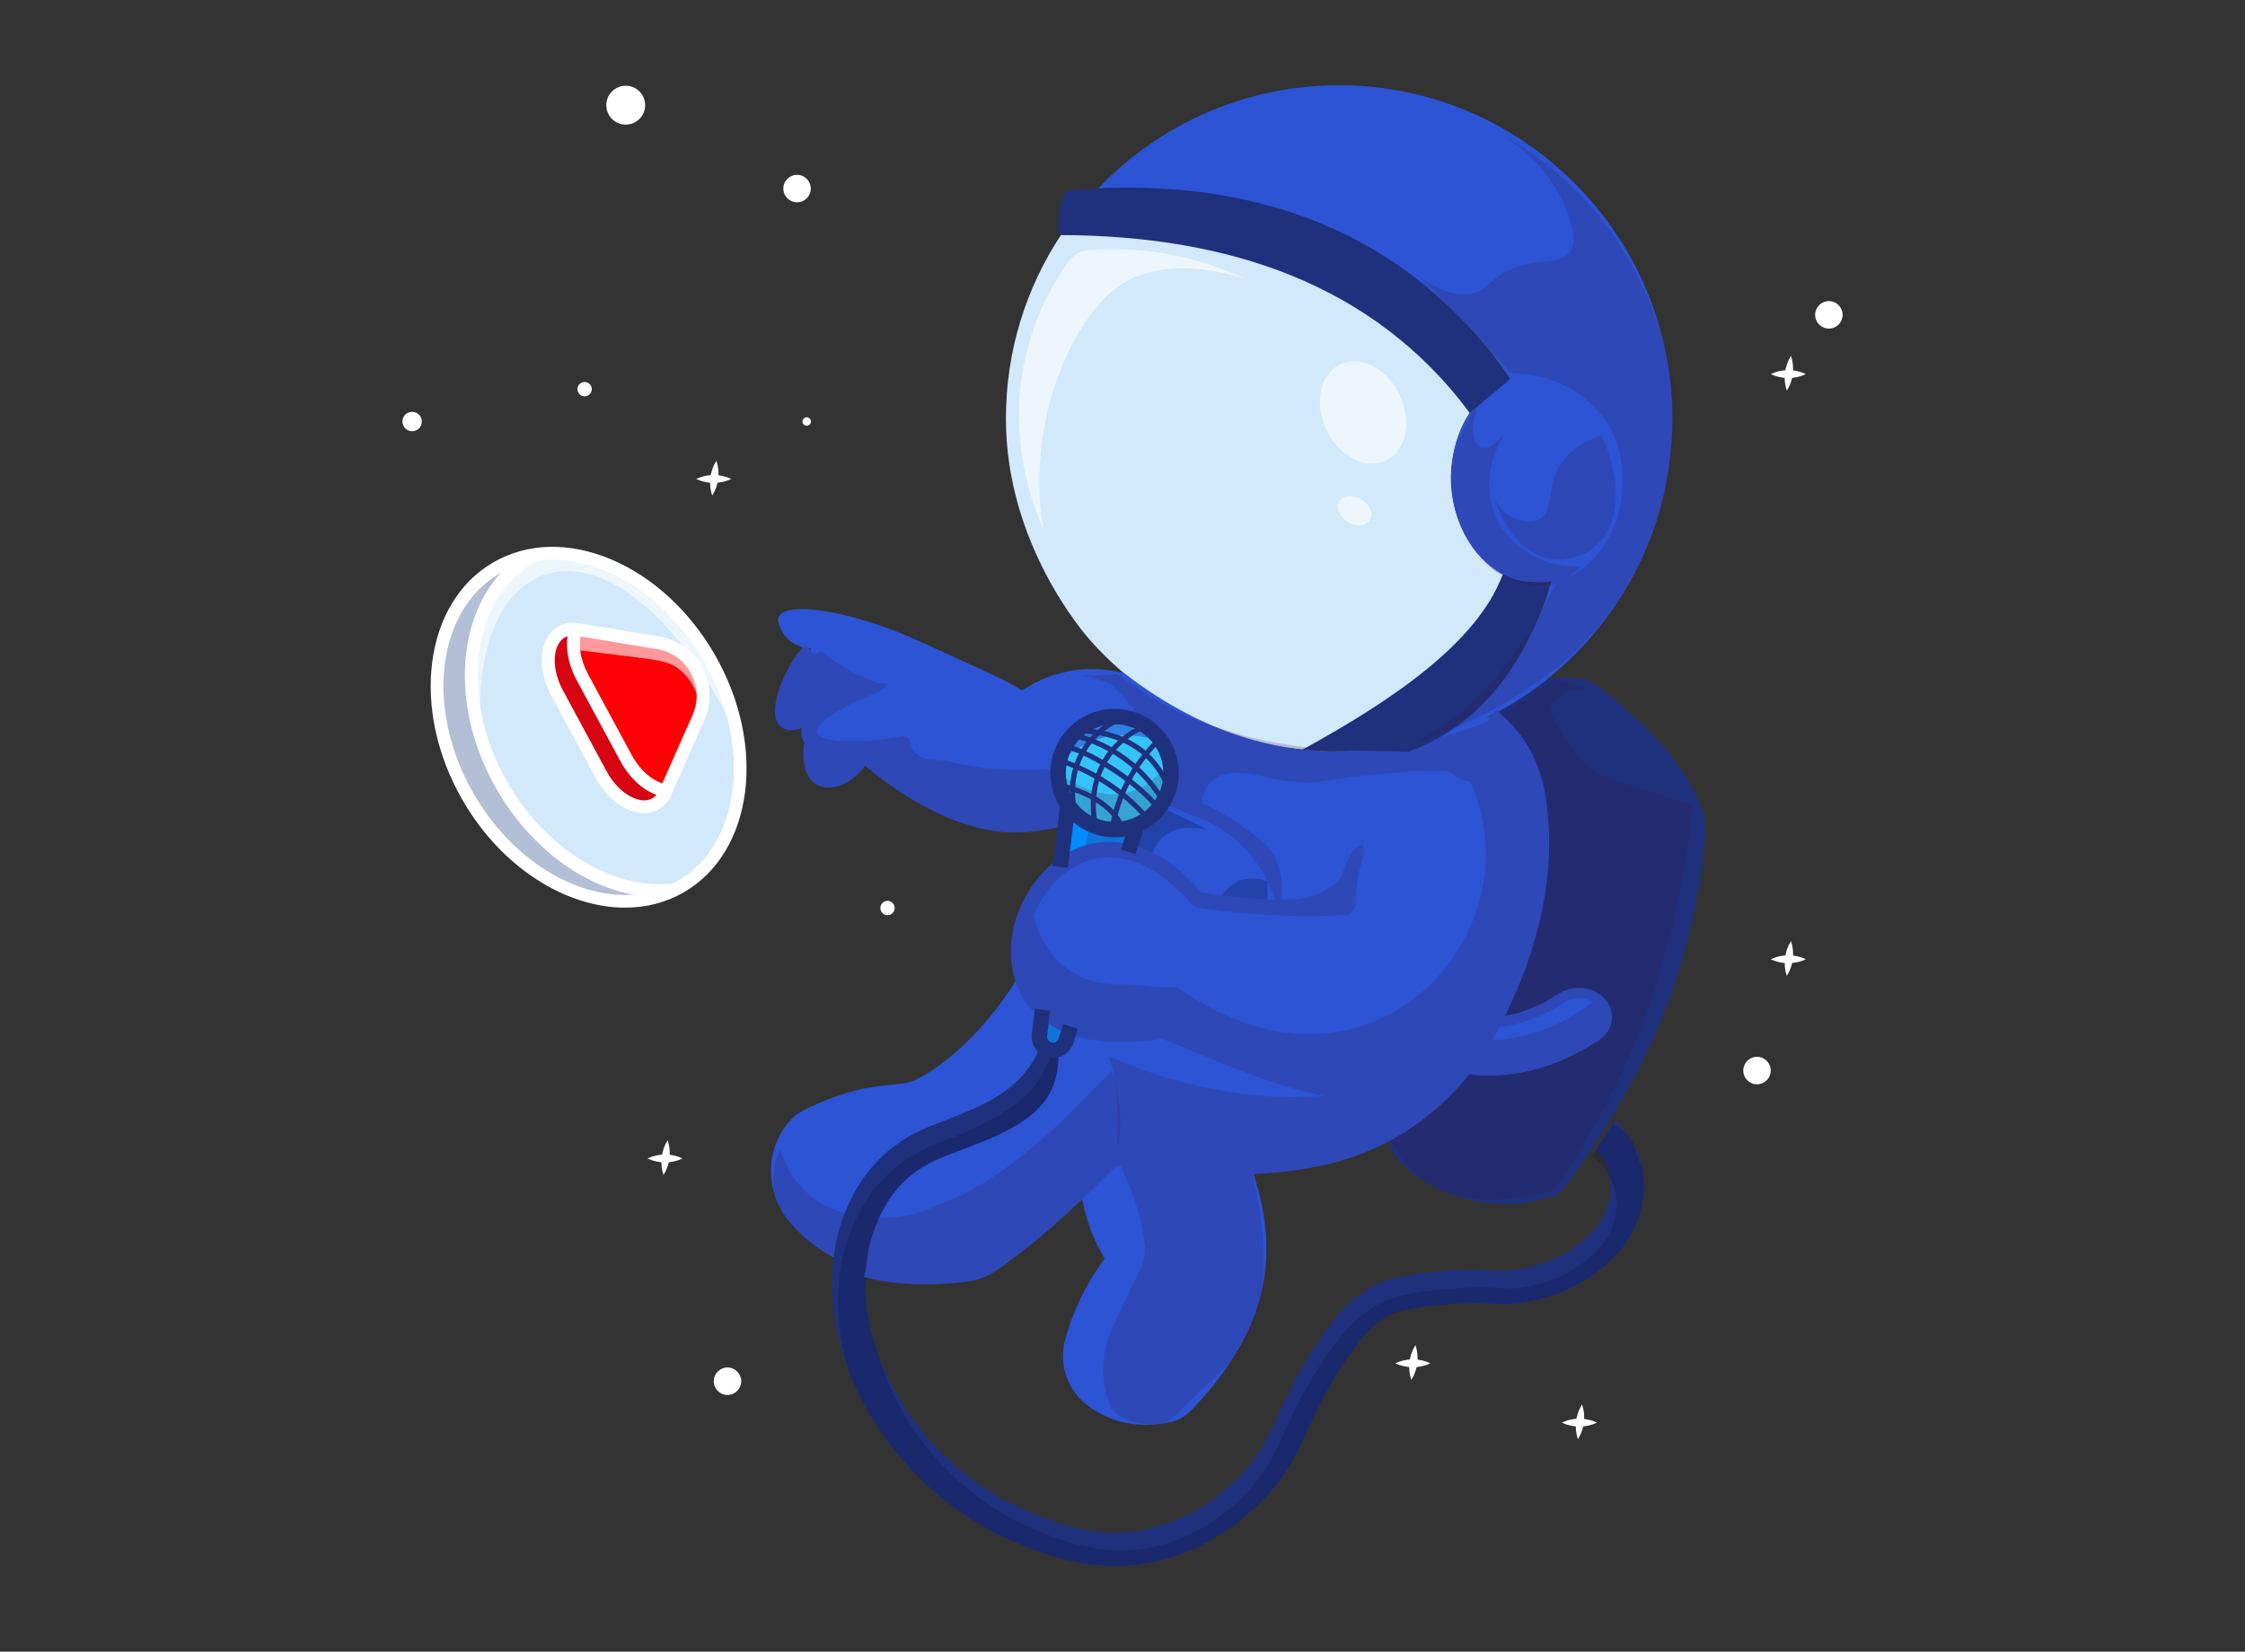 <svg width="530" height="390" viewBox="0 0 530 390" fill="none" xmlns="http://www.w3.org/2000/svg">
<rect x="0" y="0" width="530" height="390" fill="#333333" stroke="none"/>
<g clip-path="url(#clip0_1462_43)">
<path d="M354.828 135.651C351.526 143.472 344.239 157.325 329.28 167.381C324.994 170.264 320.792 172.354 316.962 173.892C313.264 175.382 309.939 176.355 307.262 176.992C308.198 177.112 309.134 177.232 310.071 177.352C309.05 177.256 308.018 177.16 306.997 177.064C307.081 177.04 307.177 177.016 307.262 176.992C305.593 176.788 303.924 176.571 302.255 176.367C295.556 175.142 274.57 170.408 257.558 151.402C255.853 149.492 237.473 128.407 237.473 98.852C237.473 82.801 242.275 67.867 250.523 55.421C256.634 55.048 265.182 54.952 275.242 56.298C284.259 57.499 298.653 59.529 314.333 68.12C330.673 77.07 341.045 89.096 346.988 97.494C346.04 98.684 340.995 106.923 343 118C345.137 129.786 353.615 135.002 354.828 135.651Z" fill="#D2E8FB"/>
<path d="M362.811 137.663C373.963 137.663 383.004 126.577 383.004 112.902C383.004 99.227 373.963 88.141 362.811 88.141C351.658 88.141 342.617 99.227 342.617 112.902C342.617 126.577 351.658 137.663 362.811 137.663Z" fill="#2C54D5"/>
<path d="M184.912 168.852C184.96 169.128 185.032 169.368 185.128 169.596C185.032 169.56 184.936 169.524 184.852 169.5C184.876 169.296 184.888 169.08 184.912 168.852Z" fill="#2C54D5"/>
<path d="M187.41 170.387C188.299 170.05 189.403 169.354 190.568 168.477C190.46 168.681 189.871 169.834 189.907 171.252C189.067 170.951 188.239 170.663 187.41 170.387Z" fill="#2C54D5"/>
<path d="M191.646 180.145C191.046 178.379 190.878 176.541 190.806 175.868C190.734 175.111 190.722 174.402 190.758 173.766C191.118 174.258 191.538 174.595 191.826 174.811C191.382 176.733 191.346 178.595 191.646 180.145Z" fill="#2C54D5"/>
<path d="M402.611 197.101C399.538 232.615 385.96 257.268 370.1 279.518C368.984 281.08 367.387 282.257 365.55 282.81C345.777 288.757 327.072 275.421 327.924 268.453L327.168 267.828C336.857 262.638 344.984 254.757 350.555 244.989C359.439 229.395 366.847 208.094 362.813 186.721C361.276 179.512 357.818 173.589 352.104 169.204L346.245 170.586C352.608 167.907 359.055 164.41 365.586 160.109H371.565C373.762 160.109 375.911 160.842 377.628 162.224C390.534 172.544 399.154 182.456 402.083 191.851C402.599 193.545 402.768 195.335 402.611 197.101Z" fill="#1F317C"/>
<path d="M186.952 160.703C185.655 163.863 185.139 166.722 184.911 168.849C184.587 166.878 185.547 163.659 186.952 160.703Z" fill="#2C54D5"/>
<path d="M187.41 170.39C186.786 170.631 186.257 170.691 185.897 170.486C185.549 170.294 185.309 169.994 185.129 169.609C185.885 169.862 186.642 170.114 187.41 170.39Z" fill="#2C54D5"/>
<path d="M189.906 171.242C190.278 171.374 190.651 171.494 191.011 171.627C190.903 172.191 190.795 172.924 190.759 173.765C190.603 173.561 190.459 173.321 190.326 173.056C190.038 172.444 189.918 171.819 189.906 171.242Z" fill="#2C54D5"/>
<path d="M199.212 183.052C197.159 184.253 195.106 184.457 193.809 183.748C192.741 183.16 191.996 181.85 191.66 180.156C192.176 181.718 193.041 183.208 194.445 183.785C195.742 184.325 197.471 184.061 199.212 183.052Z" fill="#2C54D5"/>
<path d="M202.512 180.132C202.74 179.832 202.968 179.532 203.196 179.195C202.98 179.52 202.752 179.832 202.512 180.132Z" fill="#2C54D5"/>
<path d="M350.553 244.974C344.983 254.742 336.855 262.623 327.166 267.813C326.998 267.909 326.83 267.993 326.662 268.077C321.824 270.6 316.601 272.475 311.127 273.568C305.988 274.601 300.718 275.202 295.315 275.418L295.267 275.43C285.519 275.839 275.374 275.034 264.953 273.388C263.813 273.208 262.648 273.592 261.844 274.409C259.623 276.656 257.414 278.854 255.181 280.993H255.169C248.157 287.733 241.11 293.776 234.039 298.581C232.262 299.783 230.221 300.564 228.096 300.816C219.188 301.909 211.252 301.597 204.397 299.747L196.773 296.827C192.919 294.845 189.534 292.202 186.64 288.874C181.238 282.675 180.433 273.58 184.9 266.672C184.984 266.54 185.08 266.407 185.164 266.275C186.412 264.413 188.153 262.911 190.182 261.926C192.847 260.617 195.945 259.307 199.45 258.202C207.266 255.727 212.981 256.436 215.718 255.186C222.357 252.147 233.27 243.148 241.17 229.26C240.053 218.195 242.623 209.677 250.318 204.703C250.366 204.342 250.402 203.97 250.438 203.609C250.823 200.065 251.207 196.521 251.579 192.977C248.445 193.806 244.351 194.551 239.609 194.551C237.652 194.563 235.587 194.431 233.426 194.142C216.991 191.944 206.858 181.503 203.844 178.139C203.712 178.38 203.568 178.608 203.436 178.836C203.364 178.956 203.292 179.065 203.22 179.173C203.004 179.497 202.776 179.809 202.536 180.11C202.452 180.206 202.38 180.302 202.296 180.398C202.128 180.59 201.972 180.771 201.815 180.939C201.731 181.035 201.647 181.119 201.563 181.203C201.479 181.287 201.395 181.371 201.311 181.455L201.059 181.696C200.975 181.78 200.891 181.852 200.807 181.924C200.711 181.996 200.627 182.068 200.543 182.14C200.279 182.356 200.027 182.549 199.75 182.717C199.666 182.777 199.57 182.837 199.486 182.885C199.39 182.945 199.306 183.005 199.222 183.053C197.493 184.05 195.753 184.327 194.456 183.786C193.051 183.209 192.199 181.708 191.671 180.158L191.659 180.146C191.359 178.596 191.395 176.734 191.839 174.812C191.551 174.595 191.13 174.271 190.77 173.766C190.806 172.913 190.914 172.192 191.022 171.628C190.65 171.496 190.278 171.375 189.918 171.243C189.87 169.826 190.458 168.672 190.578 168.468C189.414 169.345 188.309 170.042 187.421 170.378C186.664 170.114 185.908 169.862 185.152 169.597C185.044 169.369 184.984 169.129 184.936 168.853C185.164 166.726 185.68 163.867 186.976 160.707C186.988 160.695 186.988 160.683 186.988 160.671C188.381 157.283 190.134 154.76 191.503 153.102C190.866 153.102 188.477 153.006 186.328 151.168C184.263 149.39 183.783 147.131 183.663 146.482C183.651 141.196 201.791 144.175 218.311 151.961C227.952 156.502 236.152 159.806 241.338 163.026C243.439 161.608 247.113 159.518 252.131 158.52C258.014 157.367 262.84 158.292 265.397 158.965C282.229 171.88 299.758 178.091 318.03 177.262C327.263 176.842 336.675 174.619 346.279 170.571L352.138 169.189C357.853 173.574 361.311 179.497 362.847 186.706C366.845 208.091 359.438 229.38 350.553 244.974Z" fill="#2C54D5"/>
<path d="M346.241 170.586C336.625 174.647 327.225 176.857 317.992 177.278L346.241 170.586Z" fill="#2C54D5"/>
<path d="M281.375 332.878C279.815 334.536 277.75 335.617 275.505 336.002C268.349 337.263 262.082 335.858 256.692 331.809C251.962 328.253 249.921 322.077 251.457 316.359C253.234 309.739 256.284 303.323 260.798 297.148C259.345 294.781 257.736 291.597 256.56 287.645C255.827 285.206 255.407 282.947 255.167 281.001H255.179C257.4 278.863 259.621 276.664 261.842 274.417C262.659 273.588 263.811 273.216 264.952 273.396C275.385 275.042 285.529 275.847 295.266 275.438L295.314 275.426C304.39 300.981 295.338 318.065 281.375 332.878Z" fill="#2C54D5"/>
<g opacity="0.2">
<path d="M378.717 164.094C378.297 163.866 373.651 161.535 369.353 163.938C367.384 165.044 366.328 166.678 365.847 167.579C371.034 178.74 376.532 182.68 380.734 184.146C382.091 184.615 384.192 185.143 390.087 186.981C394.109 188.243 397.386 189.324 399.559 190.057C398.527 202.504 395.681 219.191 389.066 238.03C383.712 253.288 376.364 267.753 366.652 281.172C347.131 286.254 334.104 282.17 327.934 268.437C362.774 243.352 376.508 201.495 353.878 169.188L366.772 160.094C370.746 161.439 374.732 162.761 378.717 164.094Z" fill="#371A45"/>
</g>
<path d="M356.473 89.391C349.881 79.371 340.649 70.24 329.364 62.827C309.242 49.636 284.511 43.22 259.215 44.53C273.718 29.32 294.223 19.901 316.938 20.129C360.134 20.55 395.155 56.244 394.819 99.483C394.531 136.799 368.298 167.927 333.29 175.712C343.879 170.03 352.163 163.013 358.045 154.748C361.899 149.329 364.624 143.478 366.185 137.327" fill="#2C54D5"/>
<path d="M356.499 89.5C332.499 54.523 295.5 40.996 251.998 45.001C250.473 47.055 249.397 51.255 249.997 55.496C289.784 55.58 324.188 66.888 346.999 97.5L356.499 89.5Z" fill="#1F317C"/>
<g opacity="0.2">
<path d="M205.25 176.668C207.735 180.441 212.321 186.243 219.873 190.16C231.698 196.299 244.46 194.545 248.422 193.956C259.215 192.335 265.626 187.168 275.543 190.172C277.62 190.809 279.241 191.602 280.237 192.142C282.939 192.911 288.233 194.809 293.119 199.567C299.182 205.478 301.019 212.29 301.607 215.029C303.504 209.058 302.124 205.022 301.511 203.556C299.722 199.303 296.133 196.948 291.114 193.656C288.197 191.746 285.604 190.448 283.743 189.619C283.779 188.887 283.959 186.988 285.364 185.27C286.42 183.985 287.645 183.432 288.197 183.204C289.83 182.495 291.318 182.483 292.639 182.543C296.841 182.747 298.462 183.612 302.844 184.261C304.429 184.501 306.254 184.766 308.691 184.754C311.824 184.73 313.289 184.249 317.587 183.648C319.544 183.372 321.297 183.216 324.802 182.891C334.707 181.99 339.653 181.546 344.119 182.663C346.004 183.144 350.23 184.201 353.592 187.132C363.004 195.35 358.898 212.35 358.586 213.564C360.207 210.62 365.814 199.639 362.668 186.003C360.747 177.665 356.401 172.007 353.892 169.195C348.021 171.802 340.65 174.349 331.922 175.767C308.799 179.527 289.83 173.136 280.309 169.099C278.496 168.282 276.6 167.345 274.655 166.264C270.501 163.981 266.947 161.53 263.946 159.188C259.792 159.38 255.626 159.572 251.472 159.764C257.415 159.2 260.836 160.677 262.889 162.203C264.666 163.525 265.29 164.786 268.088 167.982C270.717 170.985 273.118 173.208 274.751 174.65C267.787 177.773 256.73 181.618 242.84 181.822C236.141 181.918 230.246 181.161 225.419 180.152C224.759 180.441 221.71 181.714 218.144 180.453C214.963 179.323 213.402 176.896 212.994 176.212C210.412 176.368 207.831 176.524 205.25 176.668Z" fill="#371A45"/>
</g>
<path d="M307.5 177C328.21 165.635 348.536 152.076 354.827 135.641C358.093 137.635 362.11 137.44 366 137.5C361 155 350.5 171 332.5 177.5L307.5 177Z" fill="#1F317C"/>
<path d="M272.546 191.961C277.751 186.753 277.751 178.309 272.546 173.102C267.342 167.894 258.905 167.894 253.7 173.102C248.496 178.309 248.496 186.753 253.7 191.961C258.905 197.169 267.342 197.169 272.546 191.961Z" fill="#35C4FA"/>
<path d="M160.68 209.394C176.39 200.317 179.399 176.101 167.401 155.306C155.403 134.511 132.941 125.011 117.231 134.088C101.521 143.165 98.511 167.381 110.509 188.176C122.507 208.972 144.969 218.471 160.68 209.394Z" fill="#D2E8FB"/>
<path d="M157.107 187.075C154.43 193.13 146.194 190.823 141.86 182.786L136.722 173.271L131.583 163.756C127.249 155.73 129.818 147.572 136.362 148.642L146.854 150.372L155.366 151.777C163.554 153.123 168.261 161.845 164.899 169.438L161.405 177.332L157.107 187.075Z" fill="#FF0004"/>
<path d="M252.516 192.844C252.083 196.015 251.639 199.175 251.207 202.347C252.66 201.71 254.485 201.061 256.658 200.629C260.283 199.92 263.393 200.112 265.542 200.425C265.914 199.007 266.286 197.589 266.658 196.184C264.617 196.316 261.616 196.268 258.17 195.271C255.829 194.598 253.944 193.673 252.516 192.844Z" fill="#028BFE"/>
<path d="M247.364 240.141C246.428 242.231 246.452 243.901 246.56 244.79C246.656 245.607 246.752 246.424 247.364 246.808C248.216 247.349 249.525 246.724 250.197 246.208C251.626 245.078 251.614 243.18 251.614 242.868C250.197 241.967 248.781 241.054 247.364 240.141Z" fill="#028BFE"/>
<g opacity="0.2">
<path d="M184.205 271.427C184.854 273.626 186.318 277.518 189.812 280.978C195.058 286.193 201.433 286.998 204.459 287.394C212.659 288.439 219.118 285.7 221.927 284.294C235.71 279.465 249.132 266.946 262.47 252.781C264.583 259.461 265.147 265.853 263.635 271.884L234.041 298.591C229.299 299.624 207.376 304.034 192.693 294.254C189.572 292.176 184.493 288.788 182.981 282.492C181.828 277.687 183.305 273.47 184.205 271.427Z" fill="#371A45"/>
</g>
<path d="M386.584 288.294C384.435 294.145 380.581 297.401 378.288 299.347C371.457 305.138 364.001 306.688 361.204 307.265C357.134 308.118 354.817 307.998 352.128 307.841C349.931 307.721 347.181 307.577 342.307 307.938C335.356 308.454 330.301 309.379 328.08 310.533C324.191 312.563 321.837 315.482 319.941 318.065C314.058 326.043 311.417 331.87 309.075 337C306.95 341.673 304.934 346.095 301.056 350.924C298.306 354.324 288.102 365.69 271.894 368.909C268.869 369.51 265.951 369.774 263.19 369.774C252.601 369.774 244.041 366.038 238.458 363.611C232.467 361.004 220.954 354.781 211.205 342.454C205.887 335.726 202.417 329.203 200.184 323.268C197.555 316.227 196.667 309.992 196.498 305.15C196.39 301.846 196.138 294.121 199.848 285.483C200.748 283.381 202.861 278.455 207.544 273.745C212.718 268.543 218.181 266.465 221.434 265.215C221.794 265.071 221.722 265.107 222.263 264.891C229.994 261.887 236.777 259.256 241.532 253.778C242.72 252.408 244.401 250.161 245.758 246.773C247.114 247.254 248.471 247.735 249.816 248.215C249.828 248.395 249.828 248.564 249.84 248.732C249.984 253.489 248.699 256.565 247.703 258.319C243.825 265.167 235.037 268.483 225.144 272.219C224.88 272.328 224.64 272.424 224.244 272.568C221.398 273.649 217.1 275.295 213.126 279.284C209.513 282.924 207.808 286.877 207.087 288.571C204.074 295.611 204.278 301.87 204.374 304.874C204.518 309.079 205.299 314.533 207.652 320.709C209.621 325.899 212.67 331.617 217.376 337.552C226.068 348.533 236.285 354.048 241.604 356.367C248.207 359.25 258.184 363.587 270.369 361.172C283.984 358.469 292.604 348.846 294.933 345.974C298.198 341.926 299.843 338.309 301.92 333.732C304.417 328.241 307.251 322.018 313.614 313.38C316.219 309.848 319.328 306.207 324.455 303.54C326.556 302.447 330.614 300.897 341.743 300.068C347.121 299.672 350.147 299.828 352.56 299.96C355.045 300.092 356.546 300.176 359.595 299.54C362.08 299.023 367.903 297.81 373.21 293.316C375.143 291.682 377.784 289.448 379.212 285.555C379.597 284.498 380.689 281.542 380.053 277.95C379.957 277.41 379.825 276.857 379.645 276.292C379.08 274.514 378.144 272.892 376.847 271.463C376.799 271.402 376.763 271.354 376.715 271.306C378.276 269.072 379.849 266.825 381.422 264.578C382.226 265.383 383.234 266.513 384.243 267.978C384.771 268.747 385.287 269.612 385.78 270.573C385.912 270.814 386.032 271.054 386.14 271.318C386.2 271.451 386.752 272.652 387.16 273.901C387.352 274.514 387.52 275.127 387.652 275.752C388.517 279.788 388.169 283.993 386.584 288.294Z" fill="#1F317C"/>
<g opacity="0.2">
<path d="M386.582 288.293C384.433 294.144 380.579 297.4 378.286 299.346C371.455 305.137 363.999 306.686 361.202 307.263C357.132 308.116 354.815 307.996 352.125 307.84C349.928 307.72 347.179 307.576 342.305 307.936C335.354 308.453 330.299 309.378 328.078 310.531C324.188 312.561 321.835 315.481 319.938 318.064C314.055 326.041 311.414 331.868 309.073 336.998C306.948 341.672 304.931 346.093 301.053 350.923C298.304 354.323 288.099 365.688 271.892 368.908C268.866 369.509 265.949 369.773 263.188 369.773C252.599 369.773 244.039 366.036 238.456 363.61C232.465 361.002 220.952 354.779 211.203 342.453C205.885 335.725 202.415 329.201 200.182 323.266C198.609 317.932 198.021 313.186 197.901 309.342C197.793 306.038 197.541 298.313 201.25 289.662C202.151 287.56 204.264 282.634 208.946 277.925C214.12 272.722 219.583 270.644 222.849 269.395C223.209 269.262 223.137 269.286 223.677 269.082C238.012 263.52 242.946 257.969 242.946 257.969C244.483 256.263 246.632 253.368 248.169 248.838C248.721 248.802 249.285 248.778 249.849 248.742C249.993 253.5 248.709 256.575 247.712 258.329C243.834 265.178 235.046 268.493 225.154 272.23C224.89 272.338 224.649 272.434 224.253 272.578C221.408 273.66 217.11 275.305 213.136 279.294C209.522 282.934 207.818 286.887 207.097 288.581C204.084 295.621 204.288 301.881 204.384 304.884C204.528 309.089 205.308 314.544 207.661 320.719C209.45 326.954 212.788 334.163 218.779 341.732C227.459 352.713 237.688 358.239 242.994 360.558C249.597 363.429 259.574 367.778 271.772 365.364C285.374 362.66 294.006 353.037 296.335 350.166C299.601 346.117 301.245 342.501 303.322 337.923C305.82 332.433 308.653 326.209 315.016 317.571C317.621 314.039 320.731 310.399 325.857 307.72C327.946 306.626 332.016 305.077 343.145 304.248C348.524 303.851 351.549 304.007 353.974 304.139C356.459 304.272 357.96 304.356 361.022 303.707C363.507 303.19 369.317 301.977 374.636 297.484C376.569 295.85 379.198 293.615 380.627 289.722C381.083 288.497 382.344 284.869 381.071 280.46C380.807 279.534 380.471 278.693 380.075 277.937C378.658 275.161 376.689 273.527 375.885 272.915C376.209 272.434 376.545 271.942 376.869 271.449C378.202 269.455 379.546 267.472 380.879 265.478C382.44 266.355 383.52 267.196 384.265 267.965C385.129 268.854 385.537 269.659 385.729 270.332C385.753 270.416 385.777 270.488 385.801 270.56C386.69 273.611 386.978 274.248 387.554 275.486C387.566 275.486 387.566 275.498 387.566 275.51C387.59 275.558 387.626 275.63 387.674 275.738C388.515 279.787 388.166 283.992 386.582 288.293Z" fill="#070A30"/>
</g>
<g opacity="0.2">
<path d="M243.883 214.576C243.943 218.613 248.577 232.585 264.208 232.417C270.055 232.357 274.797 233.631 277.967 233.066C323.901 266.081 365.14 218.613 345.907 182.15C348.332 177.068 381.912 211.212 335.234 256.998C314.536 256.986 294.451 252.445 274.941 243.614C264.34 247.807 252.647 244.648 246.584 236.442C238.516 229.45 243.006 216.739 243.883 214.576Z" fill="#371A45"/>
</g>
<g opacity="0.2">
<path d="M263.682 273.555C267.188 280.499 269.505 287.239 270.249 293.726C270.465 295.625 270.141 297.547 269.325 299.289L262.637 313.49C259.756 319.605 259.696 326.669 262.481 332.821C265.879 335.884 270.165 337.062 275.519 336.004L290.322 321.852C300.287 310.678 299.855 294.135 295.281 275.429L263.682 273.555Z" fill="#371A45"/>
</g>
<g opacity="0.2">
<path d="M249.791 182.534C260.38 190.055 269.276 189.082 276.455 179.555C278.424 189.058 273.61 193.816 264.066 195.245C256.19 195.966 251.34 191.713 249.059 183.219" fill="#371A45"/>
</g>
<g opacity="0.2">
<path d="M261.762 249.44C264.463 250.281 296.95 266.74 333.399 254.594C341.779 251.806 347.266 245.271 351.744 240.141C346.558 278.334 270.478 279.847 263.671 273.552C263.683 273.552 264.871 257.273 261.762 249.44Z" fill="#371A45"/>
</g>
<g opacity="0.2">
<path d="M191.285 176.961C193.146 186.008 197.684 185.095 203.819 178.174Z" fill="#371A45"/>
</g>
<g opacity="0.2">
<path d="M257.163 195.242L255.902 201.946L266.107 200.576L267.392 196.083L257.163 195.242Z" fill="#371A45"/>
</g>
<g opacity="0.2">
<path d="M252.97 243.589L250.149 248.01L246.211 246.508V240.141L252.97 243.589Z" fill="#371A45"/>
</g>
<g opacity="0.2">
<path d="M271.855 201.948C273.644 196.818 277.714 194.451 285.037 195.881L274.737 190.883L268.83 195.881L267.617 200.326L271.855 201.948Z" fill="black"/>
</g>
<g opacity="0.2">
<path d="M287.945 212.008C290.539 208.356 293.9 206.253 299.231 208.091V213.377L287.945 212.008Z" fill="black"/>
</g>
<g opacity="0.2">
<path d="M301.535 212.374C312.1 213.263 317.827 208.013 321.224 199.867L317.515 213.359C310.996 214.849 305.569 214.681 301.535 212.374Z" fill="#371A45"/>
</g>
<g opacity="0.2">
<path d="M193.894 153.859C195.863 155.445 198.432 157.247 201.626 158.869C204.255 160.203 206.716 161.116 208.817 161.753C201.686 164.732 194.542 167.712 187.411 170.691C186.871 169.754 185.25 166.642 186.006 162.726C187.219 156.406 193.522 154.004 193.894 153.859Z" fill="#371A45"/>
</g>
<path d="M353.626 241.31L372.199 234.594C378.262 236.168 380.711 239.003 377.997 243.64C369.906 250.537 359.173 252.711 347.047 252.399L353.626 241.31Z" fill="#2C54D5"/>
<g opacity="0.2">
<path d="M351.167 245.737C360.111 245.413 368.431 242.457 376.091 236.57C386.86 244.079 363.449 253.787 346.461 252.705L351.167 245.737Z" fill="#371A45"/>
</g>
<g opacity="0.2">
<path d="M352.812 117.75C353.101 118.351 354.661 121.451 358.263 122.604C359.212 122.904 361.385 123.601 363.245 122.7C367.003 120.874 364.902 114.543 368.66 109.268C371.265 105.604 375.107 103.778 378.156 102.805C385.54 119.42 379.777 131.795 368.288 132.083C363.149 132.203 357.627 129.02 354.109 121.102L352.812 117.75Z" fill="#371A45"/>
</g>
<g opacity="0.2">
<path d="M355.078 102.703C353.133 104.817 350.804 106.283 349.399 105.658C347.647 104.889 346.986 100.756 348.943 95.578C347.815 96.984 341.221 105.606 342.997 117.5C344.522 127.616 351.092 133.423 352.797 134.852C362.426 140.427 368.68 139.009 373.099 133.735C364.034 134.12 355.87 128.989 352.809 121.18C349.171 111.917 354.55 103.507 355.078 102.703Z" fill="#371A45"/>
</g>
<g opacity="0.2">
<path d="M353.914 31.352C358.752 34.343 366.208 40.122 369.773 49.649C371.046 53.061 372.439 56.773 370.686 59.357C368.056 63.237 361.369 60.101 353.722 65.267C350.912 67.166 350.756 68.307 348.415 69.052C343.865 70.518 338.955 67.959 335.533 65.568C342.604 73.101 349.676 80.622 356.747 88.154C368.573 88.118 379.606 95.507 382.211 106.416C385.02 118.19 381.131 132.162 367.444 137.821C359.364 152.046 351.897 166.751 331.367 176.663C365.691 164.589 393.532 144.741 395.934 94.426C391.179 66.229 377.745 44.771 353.914 31.352Z" fill="#371A45"/>
</g>
<g opacity="0.2">
<path d="M134.526 148.594C128.271 151.213 127.383 158.025 136.303 172.502C139.94 183.423 146.568 190.211 152.222 189.61C153.339 189.49 158.465 188.769 156.568 187.592C152.138 184.84 146.976 179.915 143.41 170.808C137.371 162.59 134.538 154.733 134.526 148.594Z" fill="#371A45"/>
</g>
<g opacity="0.2">
<path d="M119.817 133.625C102.193 143.32 98.411 160.777 109.672 186.668C111.125 189.659 120.633 208.569 139.818 211.957C144.453 212.774 148.715 212.522 152.316 211.849C126.3 200.904 109.864 179.207 110.933 157.701C111.161 152.932 112.47 143.861 119.817 133.625Z" fill="#371A45"/>
</g>
<g opacity="0.6">
<path d="M136.325 153.483C137.837 153.675 141.175 154.096 145.485 154.625C155.317 155.826 157.755 156.054 160.252 157.965C161.704 159.07 163.962 161.328 165.246 166.038C165.546 164.945 166.002 162.698 165.33 160.007C164.394 156.234 161.861 154.096 161.008 153.435L136.312 149.398C136.325 150.756 136.325 152.114 136.325 153.483Z" fill="white"/>
</g>
<g opacity="0.6">
<path d="M113.348 168.474C112.628 126.881 147.216 118.663 174.109 173.796C171.131 157 162.211 142.607 141.957 132.804C119.819 124.67 108.522 144.962 113.348 168.474Z" fill="white"/>
</g>
<g opacity="0.6">
<path d="M293.731 65.709C288.1 63.09 279.744 60.05 269.299 59.113C264.773 58.705 260.631 58.765 257.017 59.041C255.096 59.197 253.344 60.194 252.227 61.756C248.769 66.61 244.639 73.843 242.322 83.298C237.496 103.001 243.787 119.28 246.32 124.975C242.875 105.656 248.95 83.262 260.271 70.923C271.676 58.501 290.381 64.904 293.731 65.709Z" fill="white"/>
</g>
<g opacity="0.6">
<path d="M327.177 108.746C331.958 106.476 333.421 99.548 330.446 93.272C327.47 86.995 321.183 83.746 316.402 86.016C311.622 88.285 310.158 95.213 313.134 101.49C316.109 107.767 322.396 111.015 327.177 108.746Z" fill="white"/>
</g>
<g opacity="0.6">
<path d="M323.45 122.705C324.315 121.205 323.373 119.04 321.347 117.869C319.32 116.698 316.975 116.964 316.11 118.464C315.244 119.964 316.186 122.129 318.213 123.3C320.24 124.471 322.585 124.205 323.45 122.705Z" fill="white"/>
</g>
<g opacity="0.6">
<path d="M250.629 179.558C256.212 174.728 262.971 171.676 273.944 175.004L261.65 169.273C254.171 170.895 251.313 174.704 250.629 179.558Z" fill="#2C54D5"/>
</g>
<path d="M152.184 25.893C152.766 23.426 151.239 20.954 148.774 20.372C146.309 19.789 143.839 21.317 143.257 23.784C142.675 26.25 144.201 28.722 146.666 29.305C149.131 29.887 151.601 28.36 152.184 25.893Z" fill="white"/>
<path d="M188.167 47.769C189.958 47.769 191.409 46.317 191.409 44.525C191.409 42.734 189.958 41.281 188.167 41.281C186.377 41.281 184.926 42.734 184.926 44.525C184.926 46.317 186.377 47.769 188.167 47.769Z" fill="white"/>
<path d="M431.761 77.589C433.551 77.589 435.003 76.137 435.003 74.345C435.003 72.554 433.551 71.102 431.761 71.102C429.971 71.102 428.52 72.554 428.52 74.345C428.52 76.137 429.971 77.589 431.761 77.589Z" fill="white"/>
<path d="M414.796 256.027C416.586 256.027 418.038 254.574 418.038 252.783C418.038 250.991 416.586 249.539 414.796 249.539C413.006 249.539 411.555 250.991 411.555 252.783C411.555 254.574 413.006 256.027 414.796 256.027Z" fill="white"/>
<path d="M171.742 329.386C173.532 329.386 174.983 327.934 174.983 326.142C174.983 324.351 173.532 322.898 171.742 322.898C169.951 322.898 168.5 324.351 168.5 326.142C168.5 327.934 169.951 329.386 171.742 329.386Z" fill="white"/>
<path d="M98.174 101.651C99.344 101.166 99.9 99.824 99.415 98.653C98.931 97.482 97.589 96.926 96.419 97.411C95.249 97.896 94.694 99.238 95.178 100.409C95.663 101.58 97.004 102.136 98.174 101.651Z" fill="white"/>
<path d="M139.702 92.076C139.804 91.146 139.133 90.309 138.204 90.207C137.274 90.106 136.439 90.777 136.337 91.707C136.235 92.637 136.906 93.473 137.835 93.575C138.764 93.677 139.6 93.006 139.702 92.076Z" fill="white"/>
<path d="M190.446 100.526C190.996 100.526 191.442 100.079 191.442 99.528C191.442 98.978 190.996 98.531 190.446 98.531C189.895 98.531 189.449 98.978 189.449 99.528C189.449 100.079 189.895 100.526 190.446 100.526Z" fill="white"/>
<path d="M210.276 215.927C211.114 215.513 211.457 214.497 211.043 213.658C210.629 212.819 209.614 212.475 208.775 212.89C207.937 213.305 207.594 214.321 208.008 215.159C208.422 215.998 209.437 216.342 210.276 215.927Z" fill="white"/>
<path d="M368.719 335.917C371.324 334.68 374.409 334.668 377.015 335.917C374.409 337.166 371.336 337.166 368.719 335.917Z" fill="white"/>
<path d="M373.497 331.609C374.421 334.349 374.061 337.412 372.512 339.851C371.588 337.112 371.96 334.06 373.497 331.609Z" fill="white"/>
<path d="M329.387 321.909C331.992 320.672 335.077 320.66 337.683 321.909C335.077 323.159 331.992 323.147 329.387 321.909Z" fill="white"/>
<path d="M334.166 317.594C335.09 320.333 334.73 323.397 333.182 325.835C332.245 323.096 332.629 320.033 334.166 317.594Z" fill="white"/>
<path d="M418.039 226.503C420.644 225.265 423.73 225.253 426.335 226.503C423.73 227.752 420.644 227.752 418.039 226.503Z" fill="white"/>
<path d="M422.814 222.195C423.739 224.935 423.379 227.998 421.83 230.437C420.894 227.698 421.278 224.646 422.814 222.195Z" fill="white"/>
<path d="M418.039 88.331C420.644 87.094 423.73 87.082 426.335 88.331C423.73 89.581 420.644 89.581 418.039 88.331Z" fill="white"/>
<path d="M422.814 84.016C423.739 86.755 423.379 89.819 421.83 92.257C420.894 89.518 421.278 86.466 422.814 84.016Z" fill="white"/>
<path d="M152.844 273.542C155.449 272.305 158.534 272.293 161.14 273.542C158.534 274.791 155.449 274.779 152.844 273.542Z" fill="white"/>
<path d="M157.622 269.227C158.546 271.966 158.186 275.029 156.637 277.468C155.713 274.729 156.085 271.665 157.622 269.227Z" fill="white"/>
<path d="M164.348 113.089C166.953 111.851 170.038 111.839 172.644 113.089C170.038 114.338 166.953 114.338 164.348 113.089Z" fill="white"/>
<path d="M169.123 108.781C170.047 111.52 169.687 114.584 168.139 117.023C167.202 114.284 167.586 111.232 169.123 108.781Z" fill="white"/>
<path d="M198.132 161.667C198.612 163.506 197.58 164.791 196.535 166.053C195.563 167.23 194.506 168.323 193.33 169.332C191.409 170.906 189.128 172.612 186.282 172.384C183.425 172.084 182.717 169.248 182.981 167.002C183.209 164.599 184.013 162.34 184.938 160.178C186.294 157.258 187.675 154.615 190.148 152.32L192.597 155.011C190.917 156.802 189.536 159.433 188.479 161.739C187.675 163.566 186.967 165.452 186.679 167.374C186.595 167.951 186.619 168.515 186.691 168.768C186.751 168.948 186.703 168.852 186.631 168.828C186.907 169.008 187.495 168.948 188.119 168.756C190.472 167.939 192.777 166.065 194.602 164.262C195.683 163.133 196.415 162.184 198.132 161.667Z" fill="#2E48B8"/>
<path d="M209.645 161.522C208.072 163.096 206.331 163.877 204.554 164.574C202.79 165.295 201.061 166.088 199.416 166.989C197.495 168.082 192.729 170.797 192.837 173.092C194.061 175.026 199.248 175.05 201.529 175.05C205.251 175.002 209.032 174.51 212.814 173.933C213.823 173.657 214.771 174.39 214.927 175.387C215.347 176.852 215.924 177.778 217.136 178.498C219.838 180 222.743 178.991 225.708 180.325C224.664 181.49 223.379 181.994 222.059 182.235C217.244 183.256 212.034 181.466 211.35 176.059L213.463 177.513C209.585 178.342 205.635 178.883 201.565 178.943C197.843 178.871 193.485 178.823 190.484 176.084C187.578 173.128 190.027 169.332 192.717 167.397C196.03 164.862 199.788 163.421 203.642 162.099C205.515 161.438 207.484 161.03 209.645 161.522Z" fill="#2E48B8"/>
<path d="M195.571 185.98C194.599 185.98 193.698 185.764 192.918 185.343C190.097 183.794 188.92 179.288 190.061 174.398L193.602 175.227C192.75 178.892 193.674 181.607 194.671 182.16C195.055 182.376 195.871 182.46 197 182.087C199.341 181.295 201.514 179.072 202.811 176.128L206.136 177.606C204.431 181.463 201.454 184.418 198.164 185.536C197.264 185.824 196.4 185.98 195.571 185.98Z" fill="#2E48B8"/>
<path d="M239.67 196.589C237.365 196.589 235.168 196.372 233.055 195.952C223.45 194.006 213.161 188.503 203.305 180.021L205.67 177.258C215.058 185.331 224.783 190.557 233.775 192.384C239.502 193.537 246.129 192.924 253.476 190.545L254.593 194.006C249.286 195.736 244.292 196.589 239.67 196.589Z" fill="#2E48B8"/>
<path d="M263.128 197.699C254.772 197.699 247.977 190.899 247.977 182.537C247.977 174.175 254.772 167.375 263.128 167.375C271.484 167.375 278.279 174.175 278.279 182.537C278.279 190.899 271.484 197.699 263.128 197.699ZM263.128 171.015C256.777 171.015 251.614 176.181 251.614 182.537C251.614 188.892 256.777 194.058 263.128 194.058C269.479 194.058 274.641 188.892 274.641 182.537C274.641 176.193 269.479 171.015 263.128 171.015Z" fill="#1F317C"/>
<path d="M218.337 303.273C213.078 303.273 208.252 302.685 203.918 301.519L204.866 298.011C211.349 299.765 219.093 300.102 227.869 299.032C229.706 298.804 231.483 298.143 233.008 297.098C241.099 291.596 249.852 283.979 260.537 273.154C261.761 271.916 263.514 271.34 265.231 271.604C282.771 274.367 297.67 274.439 310.768 271.796C316.015 270.739 321.081 268.949 325.811 266.474C335.5 261.404 343.52 253.667 348.97 244.08C355.369 232.846 365.442 210.5 361.012 187.06C359.523 180.068 356.234 174.686 350.987 170.649L353.196 167.766C359.079 172.283 362.909 178.53 364.578 186.34C369.224 210.969 358.779 234.216 352.128 245.882C346.317 256.07 337.805 264.299 327.492 269.694C322.45 272.337 317.059 274.235 311.477 275.364C297.946 278.092 282.639 278.032 264.655 275.196C264.09 275.112 263.514 275.292 263.118 275.701C252.265 286.706 243.345 294.467 235.049 300.102C233.044 301.471 230.703 302.348 228.301 302.637C224.844 303.057 221.506 303.273 218.337 303.273Z" fill="#2E48B8"/>
<path d="M342.607 182.535C345.476 178.727 351.803 181.682 354.613 184.145C356.293 185.599 357.542 187.401 358.527 189.275C367.075 207.297 356.906 236.551 343.796 250.343C340.926 253.359 337.745 256.278 334.035 258.345C328.729 260.087 323.17 260.243 317.899 259.642C302.352 257.684 288.233 250.776 273.887 245.081C273.863 245.069 274.835 245.177 274.835 245.177C270.405 245.898 265.867 246.295 261.281 245.97C254.306 245.514 246.934 243.015 242.588 237.188C230.846 221.041 247.198 193.877 267.32 199.535C274.115 201.35 279.721 206.131 284.188 211.261L283.095 210.649C294.632 212.511 306.374 213.039 318.068 212.451L316.351 214.385C315.678 210.228 316.639 205.879 318.62 202.203C319.256 200.977 320.156 199.836 321.801 199.307C322.101 201.001 321.837 202.203 321.477 203.38C320.469 206.9 320.132 210.492 319.988 214.145C319.988 214.145 318.272 216.091 318.26 216.079C306.35 216.68 294.344 216.151 282.531 214.241L281.438 213.628C278.653 210.432 275.532 207.525 271.978 205.422C266.719 202.251 260.32 201.338 254.798 204.065C244.185 209.219 238.218 224.945 245.493 235.001C252.157 243.447 264.438 243.123 274.235 241.585L275.183 241.681C291.475 247.256 315.726 259.39 332.534 253.888L332.03 254.128C335.08 252.218 337.853 249.827 340.35 247.16C342.847 244.48 345.044 241.501 346.989 238.365C354.649 226.111 361.108 204.87 354.961 191.078C353.496 188.05 351.083 185.599 347.83 184.722C345.933 184.338 344.144 183.989 342.607 182.535Z" fill="#2E48B8"/>
<path d="M248.591 249.829C248.171 249.829 247.751 249.781 247.355 249.673C244.906 249.06 243.273 246.694 243.585 244.171L244.329 238.188L247.943 238.632L247.199 244.615C247.115 245.312 247.559 245.961 248.243 246.141C248.952 246.321 249.684 245.913 249.9 245.228L251.017 241.816L254.474 242.957L253.358 246.369C252.685 248.448 250.764 249.829 248.591 249.829Z" fill="#1F317C"/>
<path d="M266.705 194.226L264.609 200.594L268.064 201.732L270.16 195.365L266.705 194.226Z" fill="#1F317C"/>
<path d="M250.295 189.847L248.484 204.5L252.094 204.947L253.905 190.293L250.295 189.847Z" fill="#1F317C"/>
<path d="M351.418 253.991C350.53 253.991 349.629 253.967 348.669 253.907C347.48 253.835 346.364 253.534 345.355 253.018L346.448 250.855C347.156 251.216 347.973 251.432 348.813 251.48C349.726 251.54 350.578 251.564 351.418 251.564C359.738 251.564 367.806 248.981 376.066 243.683C377.218 242.938 377.951 241.869 378.119 240.679C378.275 239.574 377.927 238.469 377.134 237.556C375.322 235.489 371.864 235.081 369.415 236.643C363.568 240.391 358.069 242.337 352.571 242.59L352.451 240.163C357.505 239.922 362.632 238.096 368.094 234.588C371.504 232.402 376.366 233.002 378.947 235.946C380.208 237.399 380.772 239.19 380.508 241.004C380.244 242.878 379.091 244.596 377.363 245.713C368.718 251.288 360.23 253.991 351.418 253.991Z" fill="#2E48B8"/>
<path d="M263.189 195.363L262 195.134C263.501 187.229 267.15 180.309 272.841 174.578L273.706 175.431C268.183 180.994 264.653 187.698 263.189 195.363Z" fill="#1F317C"/>
<path d="M257.836 194.066C257.368 191.483 256.719 184.779 260.885 178.484C263.395 174.687 266.684 172.513 269.001 171.359L269.542 172.441C267.356 173.522 264.259 175.564 261.906 179.145C257.98 185.08 258.592 191.399 259.037 193.85L257.836 194.066Z" fill="#1F317C"/>
<path d="M252.911 190.652C252.455 188.165 251.831 181.762 255.985 175.827C258.542 172.174 261.855 170.216 264.173 169.219L264.653 170.336C262.468 171.273 259.37 173.099 256.981 176.523C253.091 182.086 253.68 188.105 254.112 190.436L252.911 190.652Z" fill="#1F317C"/>
<path d="M274.848 185.192C271.486 177.864 265.159 173.827 256.047 173.19L256.131 171.977C265.723 172.649 272.399 176.914 275.952 184.688L274.848 185.192Z" fill="#1F317C"/>
<path d="M273.584 188.737C269.442 181.769 261.723 176.135 253.883 174.393L254.147 173.203C262.287 175.017 270.319 180.88 274.617 188.113L273.584 188.737Z" fill="#1F317C"/>
<path d="M272.363 190.466C267.801 185.108 258.064 178.668 251.953 176.962L252.277 175.797C258.688 177.587 268.509 184.075 273.287 189.685L272.363 190.466Z" fill="#1F317C"/>
<path d="M270.019 193.157C264.664 187.174 258.145 182.921 250.102 180.134L250.498 178.992C258.746 181.84 265.421 186.213 270.919 192.352L270.019 193.157Z" fill="#1F317C"/>
<path d="M264.318 195.496C262.001 190.221 255.434 187.206 250.512 186.221L250.752 185.031C255.962 186.076 262.926 189.308 265.423 195.003L264.318 195.496Z" fill="#1F317C"/>
<path d="M147.561 214.32C133.61 214.32 118.375 204.841 109.203 188.934C96.801 167.453 100.066 142.259 116.478 132.78C124.498 128.143 134.379 127.902 144.307 132.095C154.08 136.228 162.76 144.206 168.727 154.538C181.117 176.019 177.851 201.213 161.439 210.692C157.177 213.155 152.447 214.32 147.561 214.32ZM130.429 132.155C125.963 132.155 121.749 133.237 118.003 135.399C103.044 144.049 100.271 167.381 111.832 187.42C120.452 202.366 134.643 211.317 147.513 211.317C151.895 211.317 156.133 210.271 159.939 208.073C174.898 199.423 177.671 176.091 166.11 156.051C160.467 146.284 152.315 138.763 143.143 134.883C138.809 133.068 134.511 132.155 130.429 132.155Z" fill="white"/>
<path d="M155.474 211.811C141.223 211.811 126.3 202.044 117.26 186.389C104.87 164.908 108.135 139.714 124.547 130.223C124.991 129.971 125.387 129.755 125.772 129.562L127.104 132.29C126.792 132.446 126.444 132.626 126.06 132.854C111.089 141.505 108.327 164.836 119.877 184.876C128.257 199.401 142.508 208.772 155.594 208.772C156.842 208.772 158.079 208.688 159.291 208.52L159.712 211.523C158.331 211.715 156.902 211.811 155.474 211.811Z" fill="white"/>
<path d="M152.065 192.012C147.839 192.012 143.337 188.709 140.527 183.506L130.25 164.476C127.369 159.142 127.129 153.423 129.638 149.903C131.211 147.692 133.756 146.683 136.601 147.152L155.618 150.287C159.988 151.008 163.698 153.651 165.799 157.556C167.9 161.448 168.08 166.014 166.291 170.063L158.488 187.699C157.323 190.343 155.09 191.916 152.377 192.024C152.269 192.012 152.173 192.012 152.065 192.012ZM135.209 150.071C133.9 150.071 132.856 150.6 132.099 151.669C130.635 153.723 130.274 158.157 132.904 163.046L143.18 182.077C145.822 186.967 149.736 189.093 152.245 188.985C153.829 188.925 154.994 188.072 155.702 186.462L163.506 168.825C164.911 165.641 164.779 162.049 163.122 158.986C161.465 155.922 158.548 153.831 155.114 153.267L136.097 150.131C135.797 150.095 135.497 150.071 135.209 150.071Z" fill="white"/>
<path d="M157.119 188.178C153.121 187.745 149.04 184.501 146.458 179.72L136.181 160.677C133.828 156.328 133.216 151.607 134.549 148.062L137.382 149.12C136.374 151.823 136.938 155.704 138.847 159.236L149.124 178.266C151.201 182.123 154.478 184.826 157.443 185.15L157.119 188.178Z" fill="white"/>
</g>
<defs>
<clipPath id="clip0_1462_43">
<rect width="340" height="353" fill="white" transform="translate(95 18)"/>
</clipPath>
</defs>
</svg>
